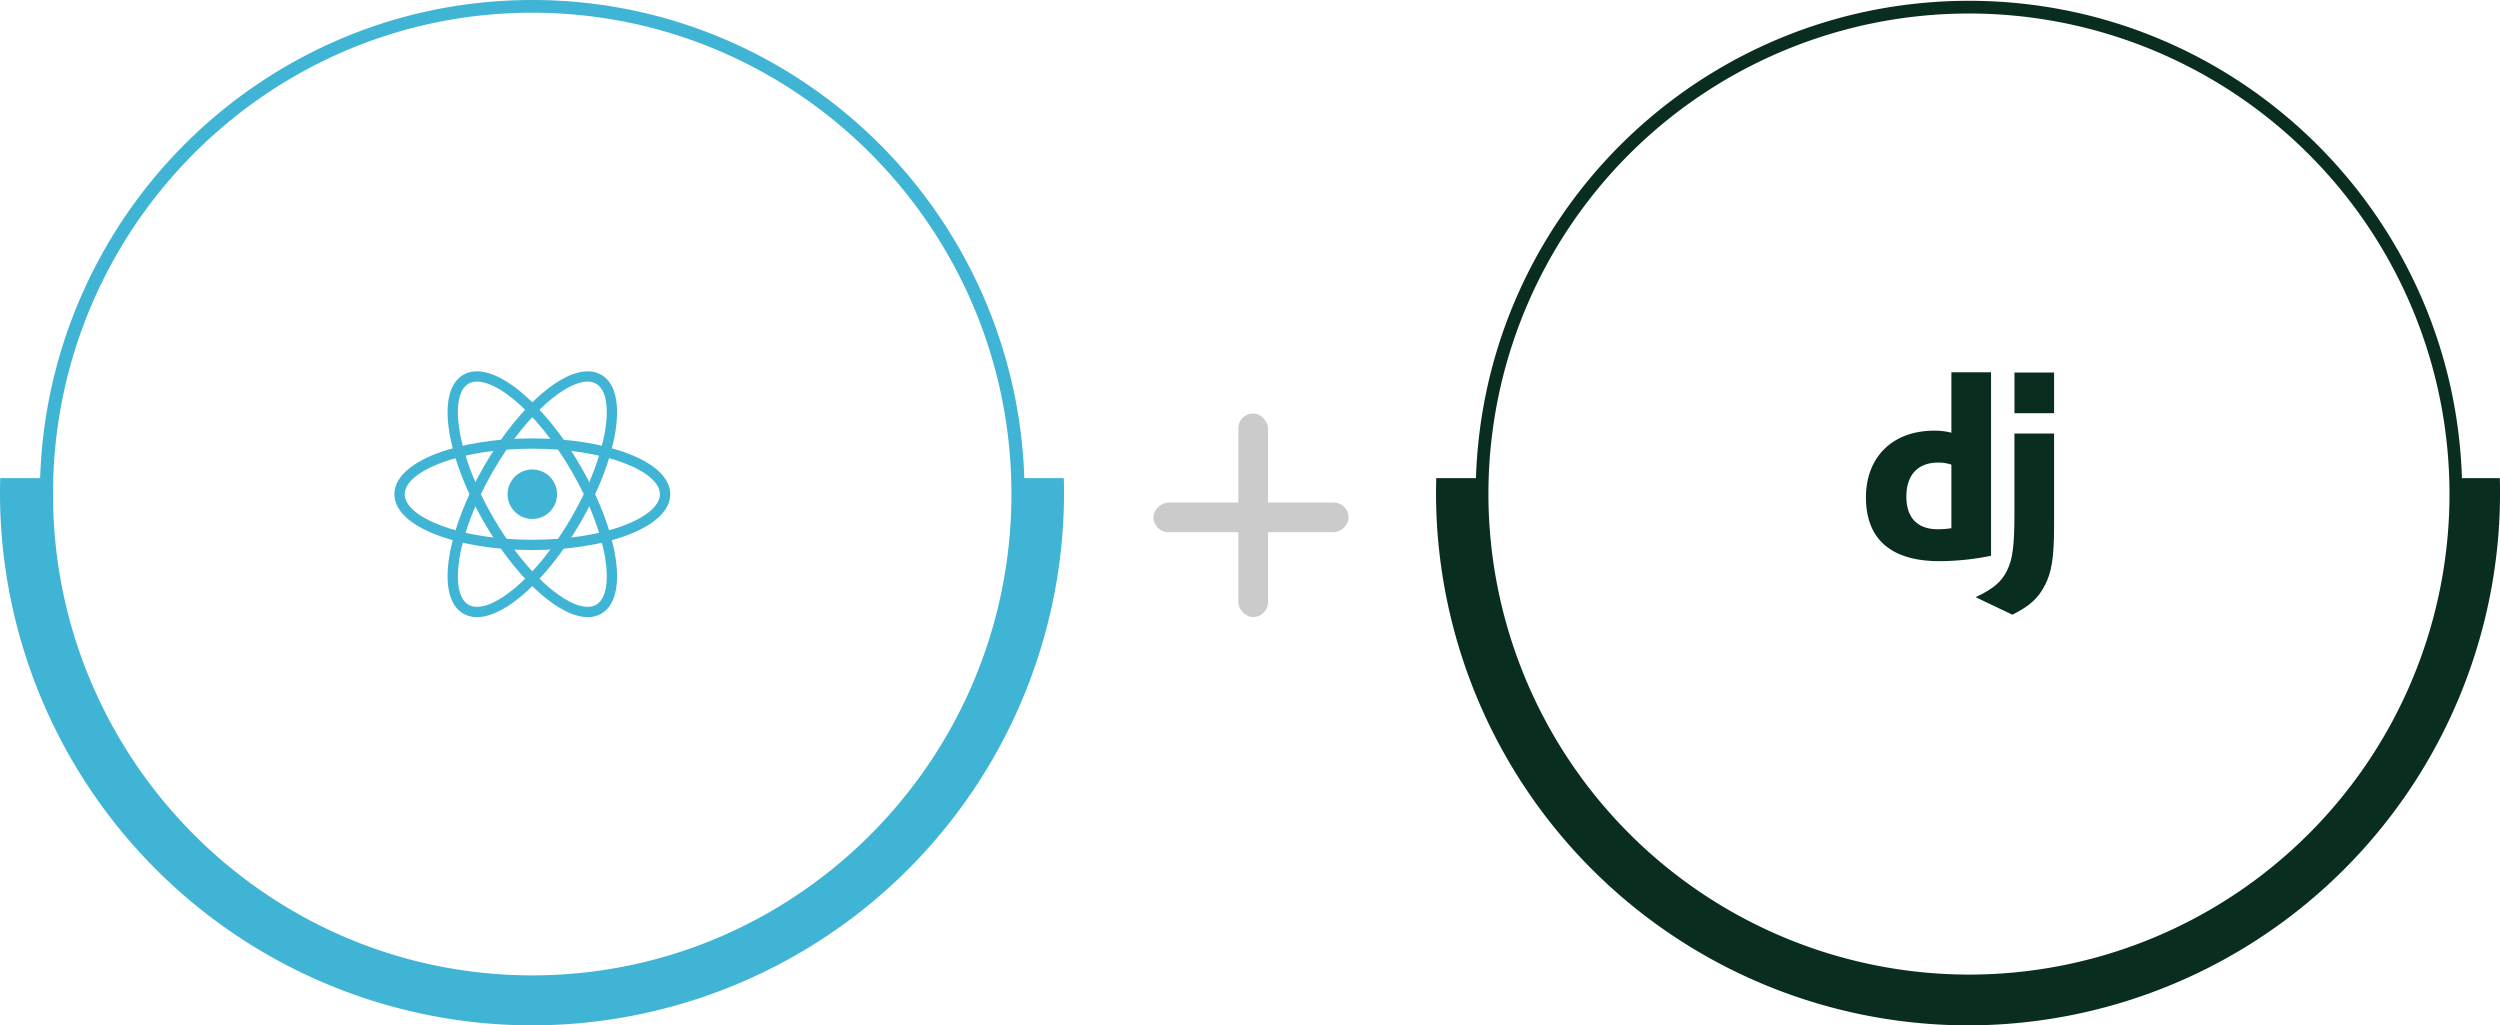 <svg xmlns="http://www.w3.org/2000/svg" xmlns:xlink="http://www.w3.org/1999/xlink" width="589.514" height="241.789" viewBox="0 0 589.514 241.789">
  <defs>
    <filter id="Ellipse_56" x="13.5" y="4.289" width="224" height="224" filterUnits="userSpaceOnUse">
      <feOffset input="SourceAlpha"/>
      <feGaussianBlur stdDeviation="6.5" result="blur"/>
      <feFlood flood-opacity="0.122"/>
      <feComposite operator="in" in2="blur"/>
      <feComposite in="SourceGraphic"/>
    </filter>
    <filter id="Ellipse_56-2" x="352.5" y="3.289" width="223.536" height="223.536" filterUnits="userSpaceOnUse">
      <feOffset input="SourceAlpha"/>
      <feGaussianBlur stdDeviation="6.5" result="blur-2"/>
      <feFlood flood-opacity="0.122"/>
      <feComposite operator="in" in2="blur-2"/>
      <feComposite in="SourceGraphic"/>
    </filter>
  </defs>
  <g id="_7" data-name="7" transform="translate(0 1.688)">
    <g id="Group_2284" data-name="Group 2284" transform="translate(0)">
      <path id="Ellipse_57" data-name="Ellipse 57" d="M114.5-1.5A116.367,116.367,0,0,1,137.878.867,115.109,115.109,0,0,1,179.36,18.4a116.681,116.681,0,0,1-19.705,203.944,115.066,115.066,0,0,1-21.777,6.79,116.625,116.625,0,0,1-46.755,0A115.109,115.109,0,0,1,49.64,211.6,116.681,116.681,0,0,1,69.345,7.657,115.066,115.066,0,0,1,91.122.867,116.368,116.368,0,0,1,114.5-1.5Zm0,230c62.308,0,113-50.916,113-113.5S176.808,1.5,114.5,1.5,1.5,52.416,1.5,115,52.192,228.5,114.5,228.5Z" transform="translate(11 -0.188)" fill="#3fb4d4"/>
      <path id="Subtraction_1" data-name="Subtraction 1" d="M125.446,129.043A125.588,125.588,0,0,1,0,3.6C0,2.4.017,1.192.051,0h10.8c-.036,1.184-.055,2.394-.055,3.6a114.655,114.655,0,0,0,229.31,0c0-1.192-.019-2.4-.055-3.6h10.8c.034,1.2.051,2.414.051,3.6A125.588,125.588,0,0,1,125.446,129.043Z" transform="translate(0 111.057)" fill="#3fb4d4"/>
      <g transform="matrix(1, 0, 0, 1, 0, -1.69)" filter="url(#Ellipse_56)">
        <circle id="Ellipse_56-3" data-name="Ellipse 56" cx="92.5" cy="92.5" r="92.5" transform="translate(33 23.79)" fill="#fff"/>
      </g>
      <g id="React-icon" transform="translate(93 80.101)">
        <circle id="Ellipse_59" data-name="Ellipse 59" cx="5.835" cy="5.835" r="5.835" transform="translate(26.689 28.916)" fill="#3fb4d4"/>
        <g id="Group_2348" data-name="Group 2348" transform="translate(0 0)">
          <path id="Ellipse_60" data-name="Ellipse 60" d="M32.024-.5C40.531-.5,48.548.772,54.6,3.081c6.417,2.45,9.951,5.855,9.951,9.588s-3.534,7.137-9.951,9.588c-6.048,2.309-14.065,3.581-22.572,3.581S15.5,24.566,9.451,22.256C3.034,19.806-.5,16.4-.5,12.669S3.034,5.532,9.451,3.081C15.5.772,23.516-.5,32.024-.5Zm0,23.909c8.219,0,15.927-1.215,21.706-3.422,5.331-2.036,8.389-4.7,8.389-7.319S59.061,7.386,53.73,5.35C47.951,3.144,40.242,1.929,32.024,1.929S16.1,3.144,10.318,5.35c-5.331,2.036-8.389,4.7-8.389,7.319s3.058,5.283,8.389,7.319C16.1,22.194,23.805,23.409,32.024,23.409Z" transform="translate(0.5 22.082)" fill="#3fb4d4"/>
          <path id="Ellipse_61" data-name="Ellipse 61" d="M32.524,0C41.031,0,49.048,1.272,55.1,3.581c6.417,2.45,9.951,5.855,9.951,9.588s-3.534,7.137-9.951,9.588c-6.048,2.309-14.065,3.581-22.572,3.581S16,25.066,9.951,22.756C3.534,20.306,0,16.9,0,13.169S3.534,6.032,9.951,3.581C16,1.272,24.016,0,32.524,0Zm0,23.909c8.219,0,15.927-1.215,21.706-3.422,5.331-2.036,8.389-4.7,8.389-7.319S59.561,7.886,54.23,5.85C48.451,3.644,40.742,2.429,32.524,2.429S16.6,3.644,10.818,5.85c-5.331,2.036-8.389,4.7-8.389,7.319s3.058,5.283,8.389,7.319C16.6,22.694,24.305,23.909,32.524,23.909Z" transform="translate(27.666 0) rotate(60)" fill="#3fb4d4"/>
          <path id="Ellipse_62" data-name="Ellipse 62" d="M32.524,0C41.031,0,49.048,1.272,55.1,3.581c6.417,2.45,9.951,5.855,9.951,9.588s-3.534,7.137-9.951,9.588c-6.048,2.309-14.065,3.581-22.572,3.581S16,25.066,9.951,22.756C3.534,20.306,0,16.9,0,13.169S3.534,6.032,9.951,3.581C16,1.272,24.016,0,32.524,0Zm0,23.909c8.219,0,15.927-1.215,21.706-3.422,5.331-2.036,8.389-4.7,8.389-7.319S59.561,7.886,54.23,5.85C48.451,3.644,40.742,2.429,32.524,2.429S16.6,3.644,10.818,5.85c-5.331,2.036-8.389,4.7-8.389,7.319s3.058,5.283,8.389,7.319C16.6,22.694,24.305,23.909,32.524,23.909Z" transform="translate(60.19 13.169) rotate(120)" fill="#3fb4d4"/>
        </g>
      </g>
    </g>
    <g id="Group_2286" data-name="Group 2286" transform="translate(338.622)">
      <path id="Ellipse_57-2" data-name="Ellipse 57" d="M114.813-1.5A117.164,117.164,0,0,1,138.253.863a115.684,115.684,0,0,1,41.593,17.5,116.648,116.648,0,0,1,42.139,51.173,115.736,115.736,0,0,1,6.778,21.835,117.432,117.432,0,0,1,0,46.879,115.684,115.684,0,0,1-17.5,41.593,116.648,116.648,0,0,1-51.173,42.139,115.737,115.737,0,0,1-21.835,6.778,117.431,117.431,0,0,1-46.879,0,115.685,115.685,0,0,1-41.593-17.5A116.648,116.648,0,0,1,7.641,160.088,115.736,115.736,0,0,1,.863,138.253a117.432,117.432,0,0,1,0-46.879,115.684,115.684,0,0,1,17.5-41.593A116.648,116.648,0,0,1,69.538,7.641,115.736,115.736,0,0,1,91.374.863,117.164,117.164,0,0,1,114.813-1.5Zm0,229.626A113.313,113.313,0,1,0,1.5,114.813,113.442,113.442,0,0,0,114.813,228.126Z" transform="translate(10.855)" fill="#092e20"/>
      <path id="Subtraction_1-2" data-name="Subtraction 1" d="M125.446,129.043A125.588,125.588,0,0,1,0,3.6C0,2.4.017,1.192.051,0h10.8c-.036,1.184-.055,2.394-.055,3.6a114.655,114.655,0,0,0,229.31,0c0-1.192-.019-2.4-.055-3.6h10.8c.034,1.2.051,2.414.051,3.6A125.588,125.588,0,0,1,125.446,129.043Z" transform="translate(0 111.057)" fill="#092e20"/>
      <g transform="matrix(1, 0, 0, 1, -338.62, -1.69)" filter="url(#Ellipse_56-2)">
        <ellipse id="Ellipse_56-4" data-name="Ellipse 56" cx="92.268" cy="92.268" rx="92.268" ry="92.268" transform="translate(372 22.79)" fill="#fff"/>
      </g>
      <g id="django-logo-positive" transform="translate(101.378 86.101)">
        <g id="Group_2360" data-name="Group 2360">
          <path id="Path_2499" data-name="Path 2499" d="M20.15,0H29.5V43.263a61.656,61.656,0,0,1-12.138,1.274C5.948,44.537,0,39.379,0,29.486c0-9.529,6.312-15.719,16.083-15.719a14.94,14.94,0,0,1,4.066.485V0Zm0,21.777a9.285,9.285,0,0,0-3.156-.485c-4.734,0-7.465,2.913-7.465,8.011,0,4.977,2.61,7.708,7.4,7.708a21.815,21.815,0,0,0,3.216-.242Z" fill="#092e20"/>
          <path id="Path_2500" data-name="Path 2500" d="M84.544,14.511V36.178c0,7.465-.546,11.046-2.185,14.141-1.518,2.974-3.521,4.855-7.647,6.919l-8.679-4.127c4.127-1.942,6.13-3.641,7.4-6.252,1.336-2.67,1.761-5.766,1.761-13.9V14.511ZM75.2.127h9.346V9.716H75.2Z" transform="translate(-40.179 -0.077)" fill="#092e20"/>
        </g>
      </g>
    </g>
    <g id="Group_2285" data-name="Group 2285" transform="translate(272 96)">
      <rect id="Rectangle_142" data-name="Rectangle 142" width="7" height="48" rx="3.5" transform="translate(20 -0.188)" fill="#cbcbcb"/>
      <rect id="Rectangle_143" data-name="Rectangle 143" width="7" height="46" rx="3.5" transform="translate(46 20.811) rotate(90)" fill="#cbcbcb"/>
    </g>
  </g>
</svg>
